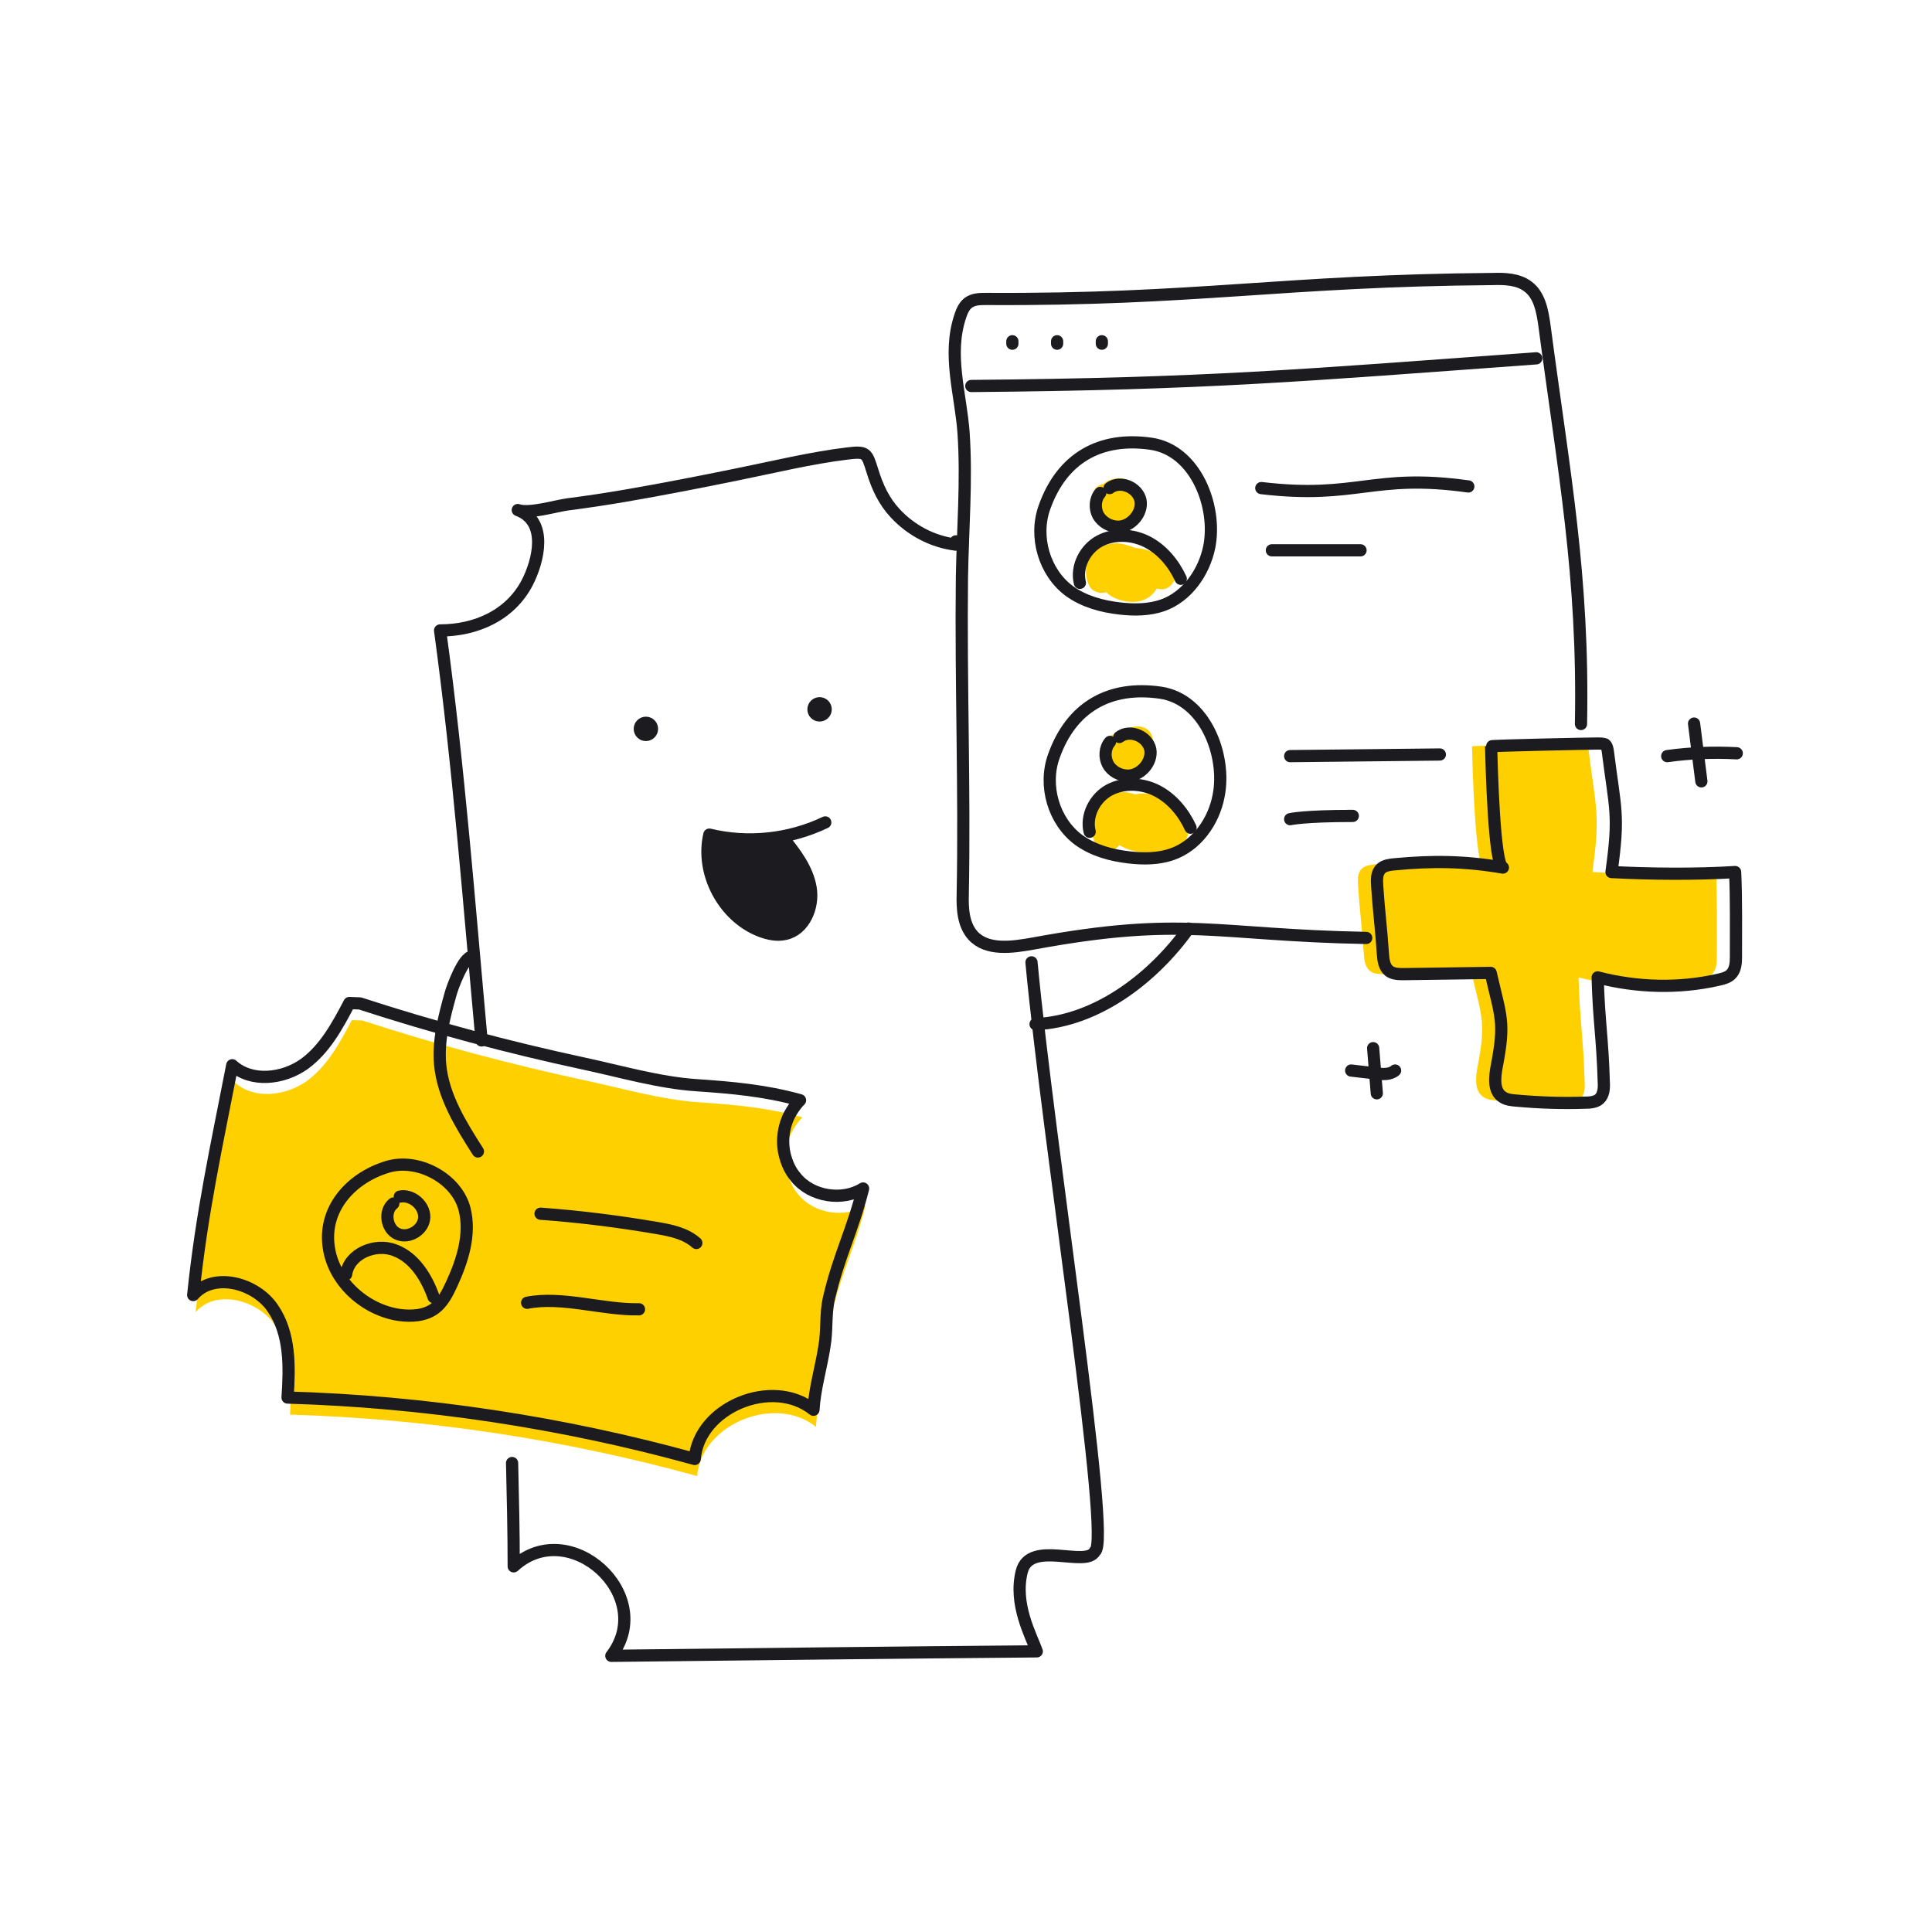 <svg fill="none" height="475" viewBox="0 0 475 475" width="475" xmlns="http://www.w3.org/2000/svg"><path d="m291.9 202.1c-1.2-3.4-4.7-5.6-8.1-6.6-1.5-.5-3.2-.5-4.7-.2-1.9-.6-4-.9-5.8-.3-2.4.8-4.4 2.7-4.9 5.3-.4 2.1-.2 4.4.6 6.4.4.9.8 1.6 1.6 2.1.8.4 1.9.6 2.7.4.7-.2 1.4-.8 1.9-1.4.9.5 1.8.9 2.7 1.2 1.3.4 2.7.6 4.1.8 1.2.1 2.4.3 3.6.2 1.8-.1 3.7-.6 5-2.1 1.5-1.6 2-3.8 1.3-5.8z" fill="#ffd000"/><path d="m283.3 181.2c-.1-.5-.3-.9-.6-1.2-.2-.4-.6-.7-1-.9-.6-.3-1.1-.5-1.8-.5-1.2 0-2.6.3-3.6 1-.2.1-.4.3-.6.5h-.1c-.3.1-.6.2-.9.3-.3 0-.5 0-.8.1-.8.3-1.7.8-2.1 1.6-.5 1-.8 2.1-.7 3.1.1 1.1.3 2.1.9 3s1.3 1.7 2.3 2.1c.9.4 1.4.6 2.4.6.6 0 1.1 0 1.7-.2 1-.3 2.1-.9 2.8-1.7.3-.4.7-.8.9-1.3.4-.9.6-1.4.6-2.4 0-.3 0-.6 0-.9.3-.5.5-1 .7-1.6.1-.4.1-1-.1-1.6z" fill="#ffd000"/><path d="m280 121.3c0-.1 0-.1 0-.2s0-.1-.1-.2c0-.1-.1-.1-.1-.2s0-.3-.1-.4c-.1-.3-.2-.6-.4-.8l-.6-.7c-.3-.3-.7-.6-1.1-.7-.3-.2-.5-.2-.8-.2-1-.4-2.1-.4-3.2-.1-.5.1-1 .3-1.5.6-.3.2-.6.4-.8.6-.1 0-.1 0-.2 0-.9.3-1.7.8-2.1 1.6-.1.3-.2.6-.4.8-.2.6-.2 1.3 0 1.9.1.6.4 1.2.7 1.8.3.5.7 1.1 1.2 1.5.3.3.7.6 1.1.8s.9.4 1.3.6c.1.1.3.1.5.1.4.1 1 .2 1.4.1.4 0 .9-.1 1.3-.2.1 0 .1 0 .2-.1.3-.1.7-.3 1-.4.5-.3 1-.6 1.3-1.1.3-.3.6-.7.8-1 .2-.4.4-.8.5-1.2 0-.1.1-.3.1-.4.1-.4.2-.9.1-1.3 0-.4-.1-.8-.1-1.2z" fill="#ffd000"/><path d="m287.9 138.9c-1.7-1.7-3.8-3-6-3.7-.9-.3-1.8-.4-2.8-.5-1.3-.5-2.6-.9-4-1.1-2.3-.2-4.8.6-6.3 2.3-.9 1-1.5 2.1-1.7 3.4-.3 1.7 0 3.2.7 4.7s2.7 2.1 4.2 1.6c.5.5 1.1 1 1.8 1.3 2.1 1 4.8 1.5 7.1.7 1.5-.5 2.8-1.6 3.5-2.9.4.1.7.1 1.1.2 1.4.1 2.7-1 3.2-2.2.5-1.3.2-2.8-.8-3.8z" fill="#ffd000"/><path d="m388.1 182.8c-1.8 0-26.2.5-26.2.7.1 3.6.7 29.4 2.9 29.8-9.4-1.6-17.2-1.7-26.7-.8-1.2.1-2.4.3-3.2 1-1.2 1.1-1.1 2.8-1 4.4.4 6.1 1 10.5 1.4 16.6.1 1.5.3 3.2 1.5 4.2 1 .8 2.4.8 3.7.8 7.1-.1 14.2-.2 21.3-.3 2.5 10.9 3.6 12 1.5 22.9-.5 2.7-.9 6.1 1.4 7.6 1 .7 2.3.8 3.5.9 5.6.5 11.2.7 16.8.5 1.2 0 2.6-.1 3.5-.9 1.1-1 1.2-2.7 1.1-4.2-.3-10.8-1.2-14.8-1.5-25.7 9.6 2.5 19.9 2.8 29.6.6 1.3-.3 2.6-.6 3.4-1.6.9-1.1 1-2.6 1-4 0-6.4.1-14.5-.2-20.9-9.5.6-20.8.5-30.4 0 2-14.3.9-15.3-.9-29.7-.1-.6-.2-1.3-.7-1.7-.6-.2-1.2-.2-1.8-.2z" fill="#ffd000"/><path d="m194.6 278.5c-1.5 3.1-1.9 6.8-.9 10.2.5 1.8 1.3 3.5 2.6 5 3.8 4.7 11.4 5.9 16.5 2.7-2.6 10.4-6 16.6-8.4 27-.9 4-.4 7.8-1.1 11.8-.8 5.2-2.4 10.4-2.7 15.6-10.1-8.1-28.2-.6-29.2 12.1-32.6-9-66.3-14.1-100.1-15.1.5-7.5.7-15.6-3.6-21.9-4.2-6.3-14.6-9.1-19.6-3.3 2.1-20.3 5.7-36.4 9.6-56.5 4.7 4.3 12.5 3.4 17.7-.3 5.1-3.7 8.2-9.5 11.1-15l2.6.1c18.1 5.9 36.5 10.8 55.1 14.8 8.9 1.9 18.5 4.7 27.6 5.3 8.7.6 16.9 1.3 25.5 3.7-1.2 1.2-2 2.4-2.7 3.8z" fill="#ffd000"/><g stroke="#1b1b20" stroke-linecap="round" stroke-linejoin="round" stroke-miterlimit="10" stroke-width="3"><path d="m125.9 359.7c.2 8.4.4 16.9.4 25.4 13.7-12.6 35.4 7.2 24 22 34.9-.4 69.7-.8 104.6-1.1-1.4-3.9-5.7-11.6-3.7-19.6s15.9-.8 18-5c4.2-2.1-11.4-99.9-15.6-144.8"/><path d="m235 133.1v.8c-5.7-.7-11-3.5-14.9-7.7-2.8-3-4.4-6.5-5.6-10.4-1.4-4.4-1.4-4.9-6.2-4.3-9 1.1-18 3.3-26.9 5.1-9.3 1.9-18.5 3.7-27.8 5.3-4.7.8-9.3 1.5-14 2.1-3 .4-9.5 2.4-12.3 1.4 7.5 2.8 5.1 12.5 2.3 17.9-4.2 8-12.6 11.7-21.4 11.7 4.6 33.7 7.1 66.8 10.2 100.8"/><path d="m388.7 178c.7-36.6-4.2-61.7-9-98.1-.5-3.5-1.2-7.4-4.1-9.5-2.4-1.8-5.7-1.9-8.7-1.8-51.4.4-73 5.2-124.4 4.9-1.6 0-3.2 0-4.5 1-1 .8-1.5 2-1.9 3.2-3.2 9.5.1 19.1.8 28.7.8 11.7-.2 23.8-.4 35.5-.3 26 .7 51.9.2 77.9-.1 3.6.1 7.5 2.5 10.2 3.5 3.8 9.6 2.9 14.7 2 37.4-6.9 44.5-2.1 82-1.4"/><path d="m238.8 94.9c58.1-.5 81.1-2.6 138.9-6.8"/><path d="m270.9 84.5c0-.2 0-.4 0-.6"/><path d="m259.9 84.5c0-.2 0-.4 0-.6"/><path d="m248.9 84.5c0-.2 0-.4 0-.6"/><path d="m254.6 251.8c15.3-.7 29.2-11.7 37.6-23.5"/><path d="m297.3 134.5c2-9.9-3.3-23.8-14.3-25.4-12.5-1.8-21.9 3.5-26.2 15.6-2.6 7.2-.1 16 6.1 20.6 3.6 2.6 8 3.8 12.4 4.3 3.5.4 7.2.4 10.6-.8 5.9-2.1 10.1-8 11.4-14.3z"/><path d="m265.5 143.3c-1-4 1.3-8.4 4.9-10.3s8.2-1.6 11.8.3 6.4 5.3 8.1 9"/><path d="m270.5 121.2c-1.3 1.5-1.4 3.8-.5 5.5 1 1.7 2.9 2.8 4.9 2.8 3.2 0 6.1-3.4 5.5-6.5-.7-3.2-5-5-7.6-3"/><path d="m310.1 120c23.7 2.8 27.3-3.7 50.9-.4"/><path d="m312.7 135.3h21.8"/><path d="m299.6 195.7c2-9.9-3.3-23.8-14.3-25.4-12.5-1.8-21.9 3.5-26.2 15.6-2.6 7.2-.1 16 6.1 20.6 3.6 2.6 8 3.8 12.4 4.3 3.5.4 7.2.4 10.6-.8 6-2.1 10.2-8 11.4-14.3z"/><path d="m267.9 204.5c-1-4 1.3-8.4 4.9-10.3s8.2-1.6 11.8.3 6.4 5.3 8.1 9"/><path d="m272.9 182.4c-1.3 1.5-1.4 3.8-.5 5.5s2.9 2.8 4.9 2.8c3.2 0 6.1-3.4 5.5-6.5-.7-3.2-5-5-7.6-3"/><path d="m317.2 185.9 36.8-.4"/><path d="m317.2 201.4s3.4-.8 15.4-.8h-1.3"/><path d="m392.8 182.8c-1.8 0-26.2.5-26.2.7.1 3.6.7 29.4 2.9 29.8-9.4-1.6-17.2-1.7-26.7-.8-1.2.1-2.4.3-3.2 1-1.2 1.1-1.1 2.8-1 4.4.4 6.1 1 10.5 1.4 16.6.1 1.5.3 3.2 1.5 4.2 1 .8 2.4.8 3.7.8l21.3-.3c2.5 10.9 3.6 12 1.5 22.9-.5 2.7-.9 6.1 1.4 7.6 1 .7 2.3.8 3.5.9 5.6.5 11.2.7 16.8.5 1.2 0 2.6-.1 3.5-.9 1.1-1 1.2-2.7 1.1-4.2-.3-10.8-1.2-14.8-1.5-25.7 9.6 2.5 19.9 2.8 29.6.6 1.3-.3 2.6-.6 3.4-1.6.9-1.1 1-2.6 1-4 0-6.4.1-14.5-.2-20.9-9.5.6-20.8.5-30.4 0 2-14.3.9-15.3-.9-29.7-.1-.6-.2-1.3-.7-1.7-.6-.2-1.2-.2-1.8-.2z"/><path d="m416.5 177.9c.6 4.7 1.2 9.5 1.8 14.2"/><path d="m409.9 185.9c5.7-.8 11.4-1 17.1-.7"/><path d="m337.6 257.7c.3 3.7.6 7.4.9 11.1"/><path d="m332.2 263.2c2 .2 4 .5 6 .7 1.6.2 3.5.4 4.8-.7"/><path d="m194 274.3c-1.5 3.1-1.9 6.8-.9 10.2.5 1.8 1.3 3.5 2.6 5 3.8 4.7 11.4 5.9 16.5 2.7-2.6 10.4-6 16.6-8.4 27-.9 4-.4 7.8-1.1 11.8-.8 5.2-2.4 10.4-2.7 15.6-10.1-8.1-28.2-.6-29.2 12.1-32.6-9-66.3-14.1-100.1-15.1.5-7.5.7-15.6-3.6-21.9-4.2-6.3-14.6-9.1-19.6-3.3 2.1-20.3 5.7-36.4 9.6-56.5 4.7 4.3 12.5 3.4 17.7-.3 5.1-3.7 8.2-9.5 11.1-15l2.6.1c18.1 5.9 36.5 10.8 55.1 14.8 8.9 1.9 18.5 4.7 27.6 5.3 8.7.6 16.9 1.3 25.5 3.7-1.2 1.2-2 2.5-2.7 3.8z"/><path d="m114.2 297.2c-2-7.6-11.6-12.6-19-10.3-8.9 2.7-16 10.4-14.3 20.2 1.4 8.3 9 15 17.3 16.2 3 .4 6.3.2 8.7-1.6 1.9-1.4 3.1-3.7 4.1-5.9 2.7-5.8 4.8-12.4 3.2-18.6z"/><path d="m132.9 298.4c9.6.7 19.1 1.9 28.5 3.5 3.5.6 7.1 1.3 9.8 3.7"/><path d="m129.6 320.3c8.6-1.7 18.7 1.8 27.5 1.6"/><path d="m117.5 283.1c-4.2-6.6-8.6-13.6-9.3-21.5-.5-5.8 1-11.6 2.6-17.3.3-1.2 3.1-9.1 5.3-9.1"/><path d="m85.1 313.3c.7-5.1 7.2-7.8 12-5.9 4.8 1.8 7.8 6.7 9.5 11.5"/><path d="m96.7 295.9c-2.4 1.9-1.7 6.3 1.1 7.5s6.4-1.1 6.5-4.1-3.1-5.7-6-5.1"/></g><path d="m174.2 205.5s.5 11.9 3 15c2.5 3.2 11.4 9.5 13.9 9.2 2.5-.2 8.8-3.3 8.2-8.1s-2.8-11.2-4.3-12.4c-1.6-1.3-4.6-3.3-4.6-3.3z" fill="#1b1b20"/><path d="m202.9 202.2c-8.8 4.2-19 5.3-28.5 3-2.2 9.5 3.5 20.2 12.6 23.7 1.9.7 4 1.2 6.1.7 4.6-1 7-6.6 6.2-11.3s-3.8-8.6-6.8-12.3" stroke="#1b1b20" stroke-linecap="round" stroke-linejoin="round" stroke-miterlimit="10" stroke-width="3"/><path d="m158.8 180.7c.828 0 1.5-.672 1.5-1.5s-.672-1.5-1.5-1.5c-.829 0-1.5.672-1.5 1.5s.671 1.5 1.5 1.5z" stroke="#1b1b20" stroke-linecap="round" stroke-linejoin="round" stroke-miterlimit="10" stroke-width="3"/><path d="m201.5 175.9c.828 0 1.5-.672 1.5-1.5s-.672-1.5-1.5-1.5-1.5.672-1.5 1.5.672 1.5 1.5 1.5z" stroke="#1b1b20" stroke-linecap="round" stroke-linejoin="round" stroke-miterlimit="10" stroke-width="3"/></svg>